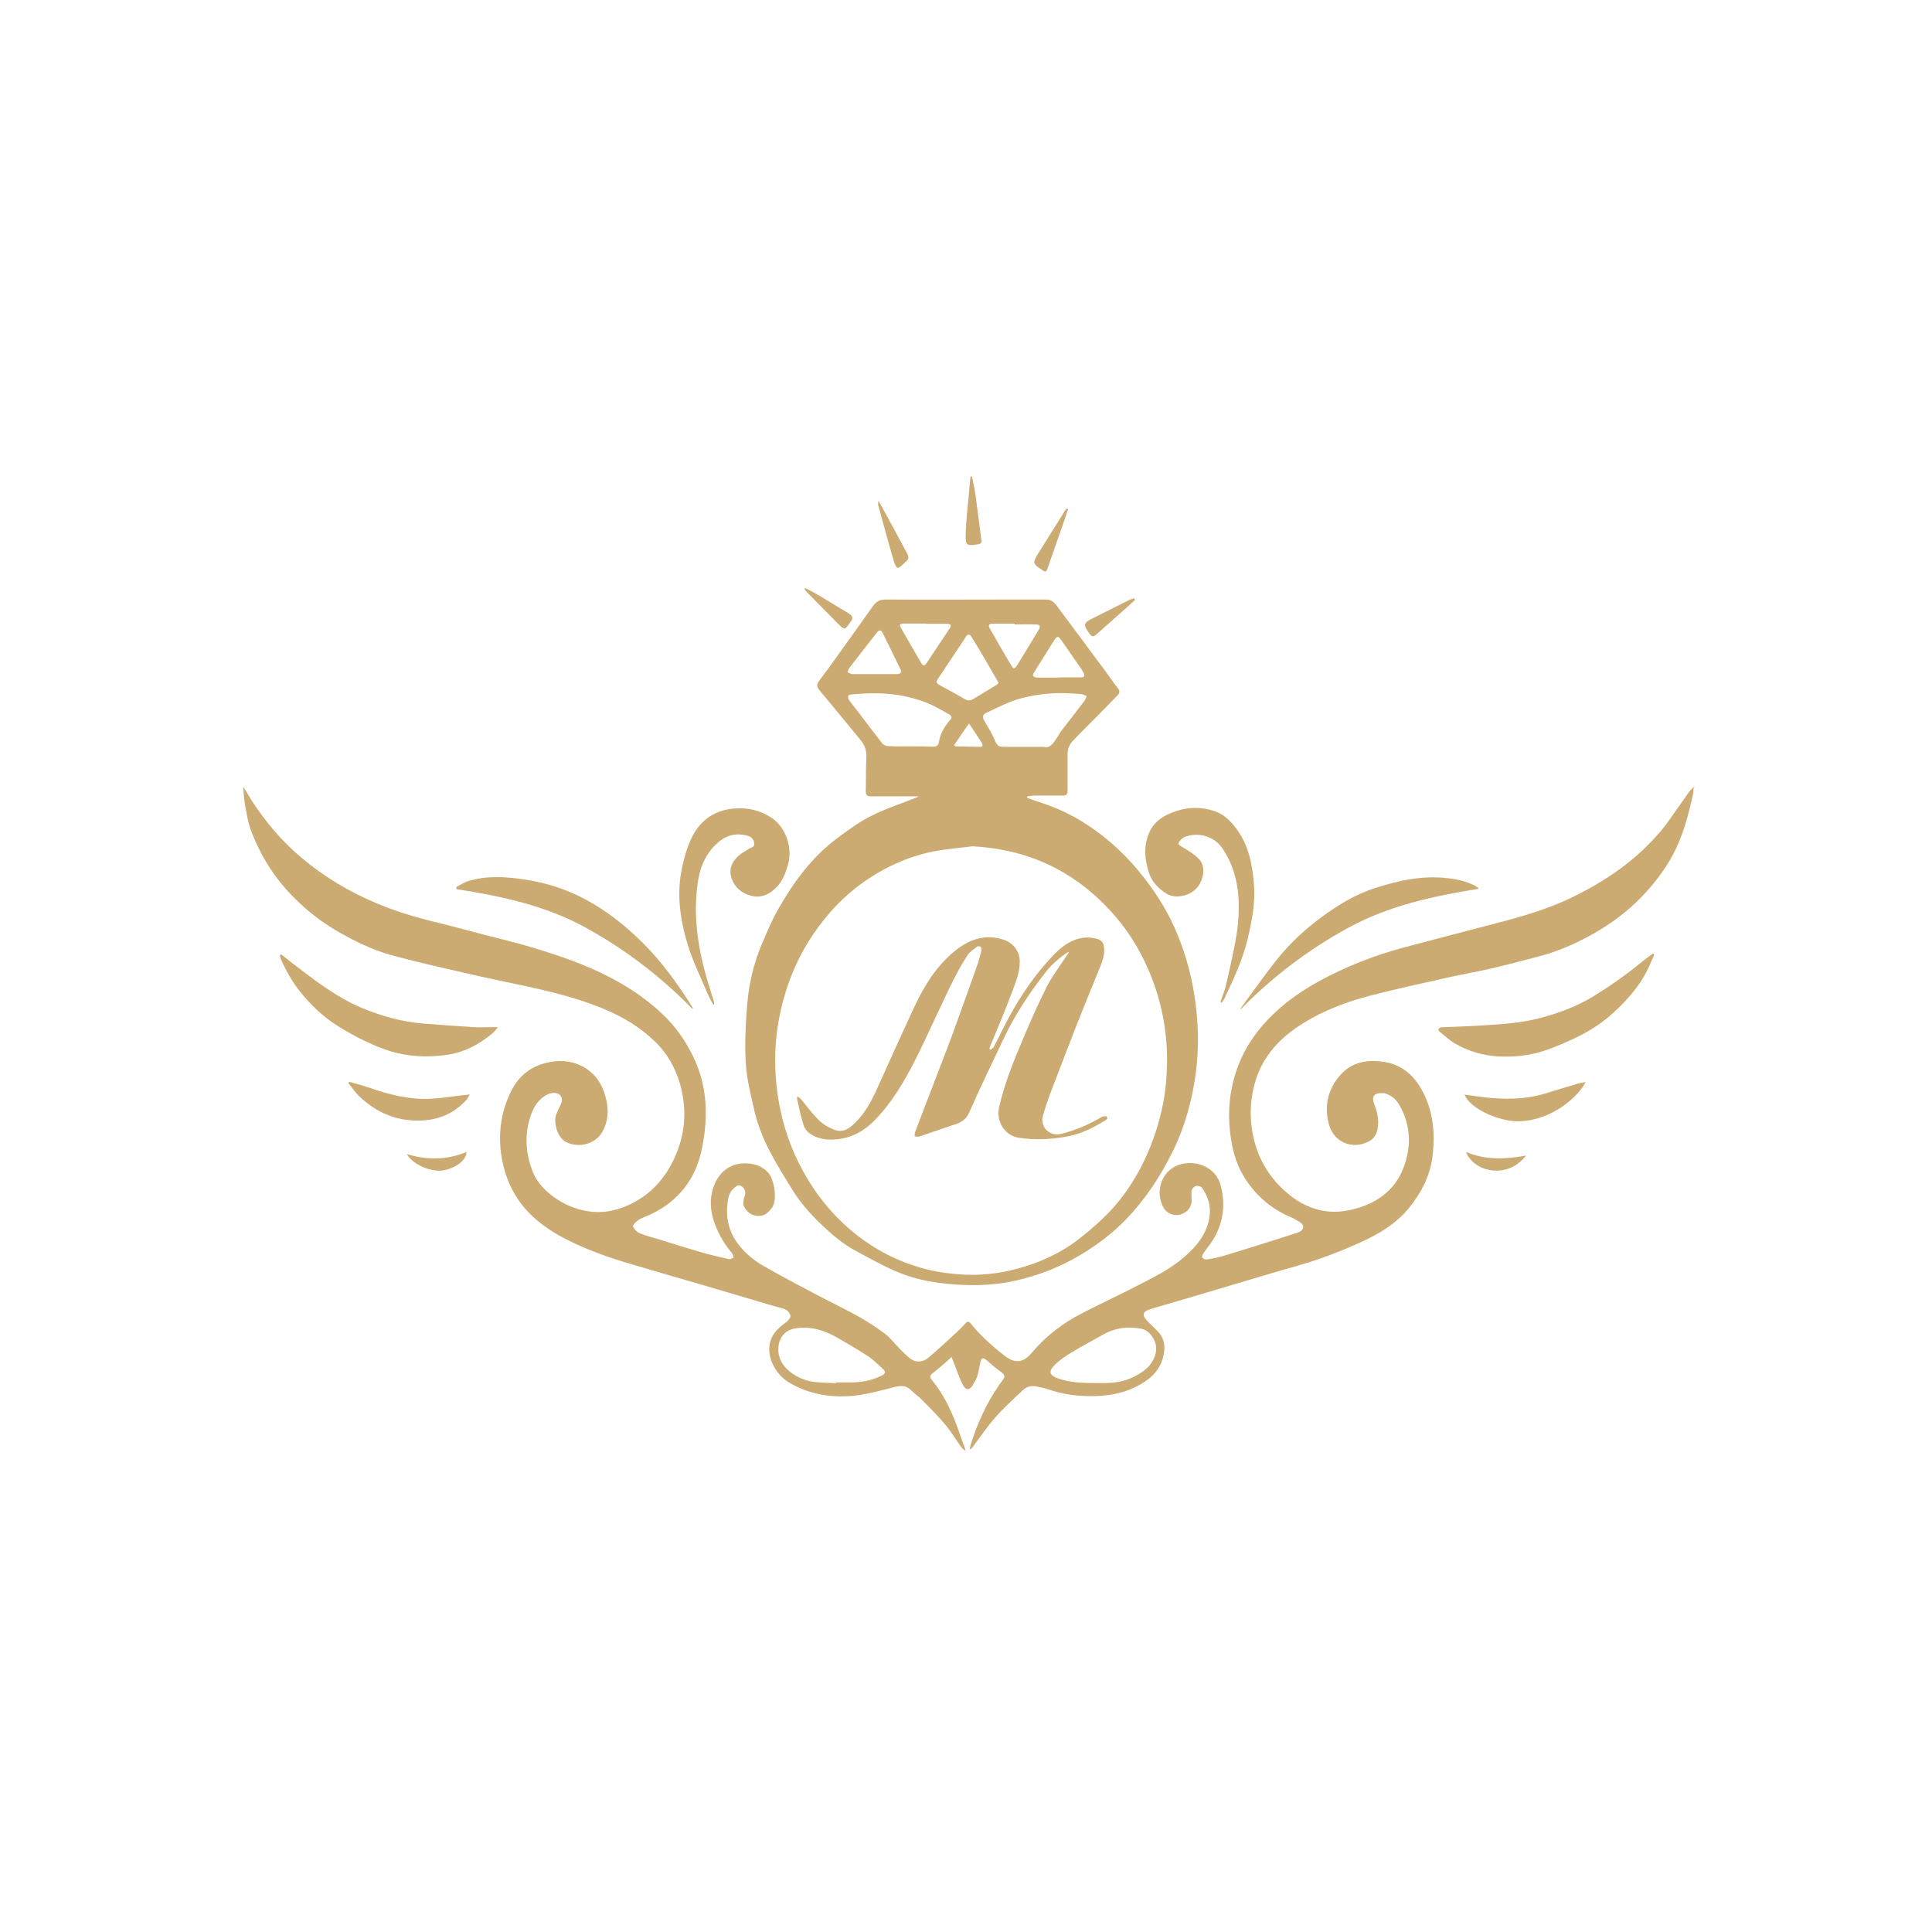 <?xml version="1.0" encoding="UTF-8"?><svg id="Layer_1" xmlns="http://www.w3.org/2000/svg" viewBox="0 0 128 128"><defs><style>.cls-1{fill:#cbab71;}</style></defs><path class="cls-1" d="M112.2,52.2c0,.12,0,.25-.02.37-.32,1.43-.68,2.85-1.39,4.14-.55,1.01-1.25,1.9-2.05,2.73-.94.97-2.02,1.77-3.19,2.43-1.15.65-2.37,1.18-3.65,1.51-1.07.28-2.13.56-3.21.81-.98.22-1.98.39-2.97.62-1.65.37-3.32.73-4.96,1.16-1.54.4-3.03.96-4.39,1.8-1.53.94-2.73,2.19-3.23,3.97-.28.99-.35,2.01-.2,3.04.2,1.4.77,2.65,1.73,3.68,1.29,1.37,2.86,2.12,4.76,1.71,1.63-.35,2.96-1.21,3.57-2.84.5-1.35.48-2.72-.24-4.03-.19-.36-.45-.65-.85-.81-.12-.05-.26-.08-.38-.07-.52,0-.67.25-.48.74.21.54.33,1.09.21,1.66-.07.37-.26.65-.6.82-1.07.53-2.26.05-2.6-1.1-.35-1.22-.1-2.37.74-3.32.8-.89,1.86-1.05,2.99-.85,1.18.21,1.95.96,2.48,1.97.68,1.31.81,2.72.65,4.16-.14,1.37-.75,2.53-1.62,3.59-.85,1.02-1.95,1.66-3.12,2.2-.9.41-1.83.79-2.76,1.11-1.06.37-2.13.64-3.2.96-1.53.46-3.06.91-4.6,1.37-1.07.32-2.14.63-3.21.94-.77.22-.83.42-.27.98.18.18.37.36.55.54.52.53.53,1.17.34,1.83-.29.95-1,1.49-1.86,1.9-.91.44-1.88.57-2.86.58-.94,0-1.87-.12-2.76-.42-.28-.1-.57-.16-.85-.22-.35-.08-.68,0-.93.24-.65.61-1.32,1.22-1.9,1.89-.52.6-.96,1.26-1.43,1.89-.05.06-.1.11-.2.14.03-.13.05-.28.1-.4.44-1.37,1.03-2.68,1.86-3.86,0-.02.02-.03.03-.05.44-.58.43-.57-.14-.99-.26-.19-.49-.41-.74-.62-.23-.18-.35-.13-.4.15-.09.47-.14.95-.42,1.37,0,.02,0,.04-.02.05-.27.48-.52.49-.76,0-.23-.48-.4-.99-.6-1.49-.03-.08-.06-.15-.11-.28-.11.11-.18.17-.25.24-.33.28-.65.58-1,.84-.18.14-.22.24-.07.43.76.91,1.27,1.96,1.68,3.07.2.53.37,1.06.59,1.65-.1-.07-.18-.11-.24-.17-.38-.52-.71-1.08-1.12-1.57-.49-.59-1.03-1.12-1.57-1.67-.21-.21-.47-.38-.68-.6-.32-.32-.67-.34-1.1-.23-.86.22-1.72.46-2.6.57-1.55.17-3.04-.06-4.4-.86-.94-.56-1.62-1.86-1.18-2.91.2-.5.61-.81,1.02-1.12.12-.09.26-.27.25-.39-.02-.14-.15-.33-.29-.4-.21-.12-.46-.15-.7-.22-1.66-.49-3.32-.98-4.98-1.47-1.51-.44-3.02-.87-4.52-1.32-1.57-.46-3.12-1-4.57-1.77-1.18-.63-2.25-1.43-3.01-2.57-.62-.92-.96-1.96-1.11-3.06-.18-1.43.04-2.82.69-4.11.52-1.04,1.38-1.68,2.57-1.9,1.59-.3,3.06.48,3.57,1.99.32.92.36,1.83-.14,2.68-.47.8-1.61,1.05-2.4.62-.59-.32-.81-1.32-.63-1.81.08-.2.16-.4.27-.6.13-.24.18-.48-.03-.7-.15-.16-.51-.17-.78-.05-.64.3-.96.85-1.17,1.49-.41,1.26-.31,2.5.18,3.71.28.67.78,1.18,1.36,1.61.68.49,1.44.82,2.28.95.87.14,1.7,0,2.5-.33,1.62-.68,2.7-1.9,3.36-3.51.62-1.52.67-3.08.22-4.64-.31-1.05-.84-1.98-1.63-2.75-.99-.96-2.14-1.65-3.41-2.18-1.66-.69-3.4-1.12-5.15-1.5-1.34-.29-2.68-.56-4.01-.87-1.65-.38-3.32-.75-4.95-1.2-1.18-.33-2.29-.87-3.36-1.47-1.1-.62-2.09-1.37-2.97-2.25-1.35-1.32-2.32-2.87-2.97-4.64-.16-.45-.24-.95-.33-1.43-.08-.44-.12-.88-.14-1.36.17.29.35.58.52.86.93,1.45,2.03,2.76,3.35,3.86,1.49,1.25,3.15,2.25,4.95,3,1.25.53,2.54.92,3.86,1.24,1.08.26,2.14.55,3.21.83,1.07.28,2.15.53,3.21.85,1.76.53,3.49,1.11,5.13,1.96,1.26.65,2.43,1.43,3.46,2.39,1.03.95,1.8,2.1,2.34,3.4.77,1.89.74,3.86.31,5.78-.41,1.87-1.55,3.3-3.32,4.15-.27.13-.57.22-.83.38-.16.1-.39.33-.37.42.05.18.25.38.43.46.47.19.97.32,1.45.46.86.27,1.71.54,2.58.79.62.18,1.26.33,1.89.47.09.02.2-.06.31-.09-.03-.11-.04-.22-.1-.3-.48-.57-.86-1.2-1.12-1.89-.36-.94-.41-1.88.02-2.81.37-.78,1.1-1.31,2.07-1.25.57.03,1.05.19,1.43.62.39.43.62,1.77.26,2.29-.23.33-.5.59-.92.57-.44,0-.77-.27-.96-.65-.07-.12-.02-.31,0-.47,0-.11.07-.19.09-.3.03-.24-.05-.42-.26-.56s-.34.03-.47.13c-.31.25-.4.62-.44.98-.12.99.08,1.9.68,2.7.45.6,1.02,1.08,1.65,1.45,1.13.65,2.3,1.27,3.46,1.88.94.5,1.91.96,2.85,1.48.62.35,1.23.74,1.8,1.17.38.3.68.7,1.03,1.05.2.2.39.4.62.58.36.28.83.28,1.23-.06.66-.56,1.3-1.15,1.93-1.74.19-.17.37-.37.54-.55.11-.12.2-.12.31.02.66.82,1.43,1.51,2.27,2.16.82.64,1.36.31,1.82-.24.93-1.1,2.04-1.94,3.31-2.59,1.2-.62,2.43-1.19,3.63-1.81,1.04-.54,2.11-1.05,3.01-1.81.87-.73,1.61-1.57,1.79-2.74.11-.71-.08-1.37-.5-1.95-.07-.1-.28-.14-.39-.12-.12.03-.26.17-.29.3-.04.17,0,.37,0,.57.04.47-.24.87-.73,1.02-.42.13-.88-.04-1.11-.41-.62-1.04-.18-2.45.95-2.86,1.11-.4,2.5.1,2.82,1.37.35,1.37.14,2.68-.7,3.86-.15.2-.31.4-.45.62-.05.08-.12.24-.09.27.08.08.21.15.31.13.39-.06.78-.13,1.16-.25.78-.23,1.55-.48,2.33-.72.83-.26,1.66-.52,2.49-.79.09-.03.17-.07.25-.12.2-.14.22-.38.03-.52-.24-.17-.49-.32-.76-.43-1.33-.58-2.35-1.5-3.09-2.74-.5-.85-.73-1.78-.85-2.75-.12-.98-.11-1.96.08-2.94.38-2.05,1.4-3.73,2.92-5.13.87-.82,1.86-1.48,2.91-2.06,1.74-.95,3.58-1.67,5.49-2.19,1.87-.5,3.73-.98,5.6-1.47,1.66-.43,3.34-.87,4.92-1.55,1.12-.48,2.17-1.06,3.19-1.72,1.18-.77,2.24-1.68,3.17-2.72.59-.64,1.06-1.4,1.58-2.11.18-.25.36-.52.54-.77.08-.11.17-.18.26-.28.06-.05.09-.04.11-.03ZM55.4,91.63v-.04h.93c.73,0,1.43-.12,2.09-.46.24-.12.28-.25.08-.43-.33-.3-.64-.62-1.01-.86-.64-.42-1.32-.81-1.99-1.2-.86-.5-1.74-.78-2.76-.64-1.06.14-1.3,1.13-1.12,1.84.25,1,1.47,1.62,2.28,1.71.51.07,1.01.06,1.51.09ZM72.44,91.63h.45c.78.02,1.53-.06,2.23-.41.62-.31,1.16-.7,1.4-1.4.3-.86-.32-1.66-.87-1.78-.89-.18-1.76-.08-2.58.39-.67.38-1.37.74-2.02,1.14-.41.25-.84.52-1.18.87-.43.43-.34.68.24.89.76.26,1.54.3,2.33.3Z"/><path class="cls-1" d="M60.84,52.76h-.71c-.82,0-1.62,0-2.44,0-.28,0-.33-.12-.33-.37.02-.75,0-1.5.04-2.24.02-.47-.14-.84-.43-1.18-.88-1.07-1.77-2.14-2.65-3.21-.18-.21-.26-.37-.05-.65.76-1.01,1.49-2.05,2.23-3.08.44-.62.89-1.24,1.33-1.87.21-.3.45-.45.85-.44,2.88.02,5.76,0,8.64,0,.66,0,1.33,0,1.99,0,.33,0,.53.18.7.41,1.12,1.51,2.25,3.01,3.36,4.52.24.32.45.65.7.96.14.18.12.32-.04.47-.53.54-1.06,1.09-1.59,1.62-.47.48-.95.94-1.4,1.43-.22.24-.32.55-.31.88,0,.79,0,1.59,0,2.37,0,.27-.11.34-.36.33-.62,0-1.23,0-1.85,0-.15,0-.31.03-.46.05,0,.03,0,.06-.02.1.33.12.66.23.99.34,1.04.34,2.02.81,2.93,1.4,1.53.99,2.82,2.22,3.92,3.66.87,1.13,1.61,2.36,2.14,3.68.61,1.48,1,3.03,1.2,4.62.22,1.75.2,3.49-.1,5.22-.27,1.57-.72,3.08-1.43,4.52-.81,1.64-1.8,3.14-3.07,4.47-.86.89-1.83,1.63-2.88,2.28-1.42.86-2.93,1.47-4.57,1.82-1.48.32-2.96.33-4.46.18-1.14-.11-2.25-.35-3.3-.8-.92-.39-1.81-.89-2.7-1.37-.86-.46-1.6-1.09-2.29-1.75-.72-.69-1.39-1.44-1.92-2.3-.51-.83-1.03-1.65-1.48-2.51-.51-.97-.9-2-1.12-3.08-.1-.45-.21-.9-.3-1.36-.22-1.11-.25-2.23-.21-3.36.03-.89.08-1.8.19-2.68.16-1.17.47-2.32.94-3.4.31-.72.61-1.45.99-2.12,1.04-1.84,2.27-3.54,3.99-4.81.72-.53,1.45-1.08,2.25-1.47.96-.48,1.99-.81,2.99-1.21.02,0,.04-.03.07-.04.03,0,.03-.04.02-.06ZM64.42,56.07c-.77.1-1.54.16-2.3.29-1.69.29-3.24.96-4.66,1.91-1.46.98-2.65,2.24-3.63,3.7-1.03,1.54-1.72,3.23-2.12,5.04-.39,1.77-.45,3.56-.21,5.36.22,1.62.68,3.18,1.4,4.64.8,1.61,1.84,3.03,3.18,4.24,1.33,1.19,2.84,2.08,4.53,2.62.96.32,1.96.49,2.97.56,1.3.1,2.58-.04,3.83-.38,1.46-.39,2.84-1.01,4.04-1.94.72-.56,1.42-1.16,2.05-1.82.84-.88,1.53-1.88,2.1-2.98.62-1.2,1.07-2.46,1.37-3.78.29-1.29.38-2.6.34-3.91-.08-1.87-.48-3.65-1.22-5.36-.63-1.47-1.49-2.82-2.6-4-1.29-1.38-2.78-2.47-4.53-3.2-1.45-.6-2.95-.91-4.52-.99ZM69.14,49.48c.41.12.64-.23.87-.58.12-.17.21-.36.34-.52.5-.65,1.01-1.3,1.5-1.95.07-.09.1-.21.14-.32-.12-.04-.22-.1-.34-.12-.23-.03-.47-.04-.71-.05-1.09-.07-2.15.04-3.2.3-.84.21-1.59.61-2.36.97-.3.14-.32.3-.14.59.22.37.45.74.62,1.14.22.5.23.54.79.54.8,0,1.6,0,2.48,0ZM60.34,49.45s0,0,0,0c.48,0,.96,0,1.44.02.28.02.4-.11.43-.33.09-.57.38-1.02.74-1.44.12-.15.12-.27-.06-.37-.29-.16-.58-.32-.87-.48-.75-.4-1.56-.63-2.39-.78-1.06-.18-2.12-.17-3.19-.06-.09,0-.22.04-.24.1-.03.08,0,.2.06.28.18.26.38.49.57.74.54.71,1.07,1.42,1.62,2.12.08.1.23.17.36.18.52.03,1.03.02,1.54.02ZM66.16,45.25c-.05-.09-.08-.15-.12-.22-.3-.51-.59-1.01-.88-1.52-.26-.44-.53-.89-.81-1.34-.12-.18-.24-.16-.35,0-.1.15-.19.31-.29.45-.5.75-1.01,1.51-1.51,2.26-.22.33-.2.37.14.56.52.29,1.06.56,1.56.87.2.12.36.12.55.02.52-.32,1.04-.62,1.55-.94.07-.02.11-.09.15-.14ZM57.95,44.66s0,0,0,0c.49,0,.98,0,1.47,0,.25,0,.34-.12.24-.31-.38-.8-.78-1.6-1.17-2.39-.12-.25-.24-.25-.41-.03-.6.77-1.2,1.53-1.8,2.31-.07.09-.1.19-.13.3.11.05.22.12.33.12.5,0,.99,0,1.48,0ZM67.22,41.36v-.04h-1.41c-.31,0-.37.09-.21.36.44.78.89,1.55,1.35,2.33.2.35.27.35.48,0,.46-.76.92-1.51,1.38-2.27.15-.26.11-.36-.2-.37-.46-.02-.92,0-1.38,0ZM70.14,44.88h0c.49,0,.98,0,1.47,0,.24,0,.28-.12.18-.31-.04-.08-.09-.14-.13-.22-.44-.63-.88-1.27-1.32-1.9-.23-.34-.3-.34-.53.02-.44.7-.88,1.4-1.32,2.11-.04.06-.07.17-.04.2.06.06.15.11.23.11.49.02.97,0,1.45,0ZM61.33,41.33v-.02h-1.44c-.29,0-.33.07-.18.32.44.77.88,1.54,1.33,2.31.11.18.21.2.33.02.52-.79,1.05-1.57,1.57-2.36.04-.06.04-.13.06-.21-.08-.02-.15-.06-.23-.06h-1.42ZM63.2,49.37c.08.05.11.08.14.08.53,0,1.06.03,1.59.03.22,0,.19-.14.11-.27-.12-.2-.26-.39-.38-.59-.13-.21-.28-.41-.46-.69-.36.51-.67.97-.99,1.44Z"/><path class="cls-1" d="M47.26,66.57c-.12-.22-.24-.43-.34-.65-.45-1.07-.97-2.12-1.32-3.22-.53-1.69-.8-3.45-.41-5.22.14-.68.35-1.38.65-2.01.59-1.18,1.58-1.85,2.93-1.91.83-.05,1.6.14,2.3.59,1,.62,1.48,2.07,1.12,3.2-.17.54-.35,1.05-.77,1.46-.47.46-1,.7-1.64.54-.66-.16-1.15-.59-1.34-1.26-.15-.56.08-1.03.49-1.39.2-.19.46-.32.7-.47.13-.09.36-.09.34-.33-.02-.25-.14-.43-.38-.51-.75-.23-1.43-.09-2.01.42-.73.63-1.15,1.48-1.31,2.42-.34,2.01-.12,4,.38,5.95.19.75.44,1.48.66,2.22,0,.05,0,.11,0,.15-.03,0-.05,0-.07.02Z"/><path class="cls-1" d="M80.86,66.37c.12-.37.29-.74.37-1.12.26-1.14.53-2.28.71-3.43.12-.74.15-1.51.12-2.26-.07-1.23-.4-2.4-1.12-3.42-.54-.75-1.6-1.04-2.47-.68-.09.04-.17.11-.24.18-.24.26-.2.31.11.48.37.22.76.46,1.07.77.43.41.4,1.15.02,1.76-.43.68-1.52.96-2.16.55-.54-.35-.97-.79-1.16-1.41-.28-.87-.35-1.76.03-2.63.27-.63.78-1.02,1.4-1.28.95-.4,1.91-.47,2.9-.15.63.2,1.08.65,1.46,1.16.81,1.07,1.06,2.32,1.17,3.61.12,1.28-.13,2.52-.42,3.75-.33,1.36-.92,2.61-1.51,3.87-.05.11-.12.2-.19.31-.04-.02-.06-.04-.08-.05Z"/><path class="cls-1" d="M109.6,63.25c-.07.15-.14.32-.21.47-.55,1.37-1.48,2.46-2.57,3.44-.82.74-1.76,1.3-2.76,1.75-.62.28-1.25.55-1.89.75-.94.29-1.92.38-2.91.33-1.02-.06-1.98-.34-2.87-.86-.36-.21-.67-.5-1-.77-.05-.04-.11-.15-.09-.18.04-.06.12-.11.19-.12.78-.04,1.55-.05,2.33-.1,1.42-.09,2.86-.15,4.24-.52,1.25-.33,2.46-.78,3.57-1.47,1.09-.68,2.14-1.41,3.13-2.23.24-.19.49-.37.74-.56.05.03.08.04.1.06Z"/><path class="cls-1" d="M18.63,63.23c.24.19.48.38.72.57.54.41,1.08.83,1.62,1.22.95.68,1.94,1.32,3.03,1.77,1.28.53,2.61.9,4,1.02,1.12.09,2.24.17,3.36.24.41.03.84,0,1.25,0h.38c-.14.17-.24.31-.36.41-.93.77-1.96,1.31-3.19,1.45-1.2.15-2.37.09-3.53-.25-.62-.18-1.21-.44-1.79-.72-.6-.28-1.16-.61-1.72-.95-.97-.61-1.79-1.38-2.5-2.27-.53-.65-.93-1.37-1.27-2.13-.04-.1-.06-.19-.09-.29.03-.03.05-.05.07-.07Z"/><path class="cls-1" d="M30.24,58.76c.25-.12.49-.3.76-.38,1.21-.37,2.44-.31,3.68-.12,1.12.16,2.2.45,3.24.91,1.57.69,2.95,1.68,4.2,2.85,1.28,1.18,2.34,2.55,3.29,3.99.16.25.33.51.49.76,0,0,0,.03-.03.07-2.1-2.15-4.46-3.95-7.08-5.39-2.64-1.45-5.57-2.08-8.54-2.54,0-.04-.02-.09-.02-.13Z"/><path class="cls-1" d="M97.93,58.89c-2.98.48-5.91,1.11-8.59,2.57-2.64,1.44-5.03,3.25-7.15,5.42.02-.06.02-.12.06-.15.77-1.04,1.51-2.1,2.31-3.11.85-1.07,1.84-2,2.93-2.81,1.12-.83,2.3-1.56,3.63-1.98,1.55-.5,3.12-.84,4.77-.65.62.07,1.23.19,1.8.49.09.05.16.1.25.15,0,.02,0,.05,0,.08Z"/><path class="cls-1" d="M23.13,71.67c.44.12.88.24,1.32.39,1.29.45,2.61.79,3.99.74.74-.03,1.48-.15,2.22-.24.12,0,.26-.03.46-.05-.09.15-.12.25-.19.33-.97,1.08-2.2,1.48-3.61,1.39-1.39-.08-2.56-.67-3.55-1.63-.26-.25-.46-.56-.69-.84.02-.03.04-.07.06-.1Z"/><path class="cls-1" d="M97.03,72.52c.46.07.89.12,1.32.18,1.34.15,2.67.15,3.98-.24.7-.21,1.4-.43,2.11-.64.18-.06.37-.09.61-.13-.5,1-2.28,2.57-4.46,2.6-1.35,0-3.21-.86-3.55-1.76Z"/><path class="cls-1" d="M64.39,31.55c.08.39.17.78.23,1.17.14,1.02.26,2.04.4,3.06.03.19-.05.25-.22.28-.75.12-.84.09-.82-.66.02-.88.13-1.77.21-2.65.03-.39.07-.79.11-1.18.02,0,.05,0,.09,0Z"/><path class="cls-1" d="M58.2,33.2c.08.12.12.18.15.24.3.55.6,1.09.89,1.63.29.54.58,1.09.87,1.62.11.2.11.37-.1.52-.05.03-.08.09-.12.12-.4.4-.49.41-.66-.12-.37-1.23-.7-2.49-1.04-3.73-.02-.07,0-.14,0-.29Z"/><path class="cls-1" d="M70.76,33.74c-.17.52-.35,1.03-.53,1.55-.27.78-.54,1.55-.81,2.32-.11.31-.14.32-.41.13-.57-.37-.6-.46-.26-1.02.61-.98,1.22-1.95,1.83-2.92.03-.04.08-.07.12-.11.03.03.05.04.07.05Z"/><path class="cls-1" d="M101.11,76.56c-.51.63-1.15.99-1.96,1-.89,0-1.73-.48-2.02-1.24,1.34.56,2.64.48,3.98.24Z"/><path class="cls-1" d="M75.2,39.75c-.17.16-.36.33-.53.48-.59.52-1.18,1.05-1.77,1.57-.08.07-.15.13-.23.2-.24.22-.32.21-.52-.06-.41-.57-.37-.69.33-1.02.74-.36,1.47-.74,2.21-1.11.14-.08.3-.12.45-.18.02.05.04.09.06.12Z"/><path class="cls-1" d="M30.91,76.32c-.03.55-.66,1.03-1.47,1.21-.8.17-2.09-.35-2.49-1.07,1.36.41,2.65.4,3.96-.14Z"/><path class="cls-1" d="M53.36,38.96c.32.17.64.34.95.52.62.37,1.24.75,1.87,1.13.35.21.37.33.13.65-.34.48-.36.49-.79.06-.69-.69-1.37-1.39-2.07-2.1-.06-.06-.11-.13-.15-.21.02,0,.04-.03.06-.06Z"/><path class="cls-1" d="M70.74,63.09c-.54.36-1.04.78-1.44,1.29-1.07,1.37-2.03,2.8-2.77,4.36-.79,1.65-1.58,3.3-2.32,4.97-.19.42-.46.62-.87.76-.81.27-1.61.55-2.41.82-.1.03-.21,0-.33,0,0-.11,0-.22.04-.32.44-1.17.9-2.35,1.35-3.52.43-1.12.87-2.25,1.28-3.38.5-1.37.98-2.74,1.47-4.11.12-.32.19-.65.28-.98.02-.08,0-.2-.05-.25-.06-.05-.2-.06-.25,0-.21.16-.46.32-.61.54-.36.55-.67,1.12-.96,1.69-.46.92-.88,1.86-1.33,2.79-.39.84-.78,1.68-1.2,2.51-.73,1.43-1.55,2.82-2.69,3.98-.68.7-1.51,1.14-2.48,1.24-.62.07-1.24,0-1.78-.37-.19-.12-.37-.35-.43-.56-.18-.57-.3-1.15-.43-1.73,0-.04,0-.08.02-.19.12.1.2.14.26.22.38.46.74.96,1.17,1.37.28.28.65.49,1.02.63.6.23,1.04-.12,1.43-.52.79-.79,1.22-1.79,1.66-2.78.73-1.62,1.46-3.24,2.21-4.85.67-1.43,1.51-2.77,2.76-3.76.93-.73,2-1.08,3.18-.67.59.2,1.06.75,1.04,1.46,0,.77-.31,1.46-.57,2.15-.43,1.18-.94,2.33-1.41,3.49,0,.03-.02.07-.03.11.02.02.04.05.06.07.08-.06.17-.1.22-.17.22-.41.43-.84.64-1.26.83-1.65,1.82-3.21,3.08-4.58.52-.57,1.09-1.12,1.87-1.34.44-.12.9-.12,1.35.03.23.08.34.25.37.49.08.52-.11.99-.3,1.45-.51,1.26-1.03,2.52-1.53,3.79-.6,1.53-1.18,3.06-1.77,4.6-.16.44-.31.89-.44,1.35-.22.74.43,1.39,1.17,1.22.96-.23,1.86-.62,2.71-1.12.1-.06.31-.08.34-.03.12.17-.07.23-.18.3-.71.43-1.45.81-2.28.98-1.11.23-2.23.29-3.36.12-.93-.14-1.52-1.09-1.31-2.01.36-1.59.97-3.08,1.6-4.57.5-1.17,1.01-2.35,1.59-3.48.33-.65.79-1.24,1.19-1.86.08-.12.16-.23.25-.36-.02,0-.05,0-.08-.03Z"/></svg>